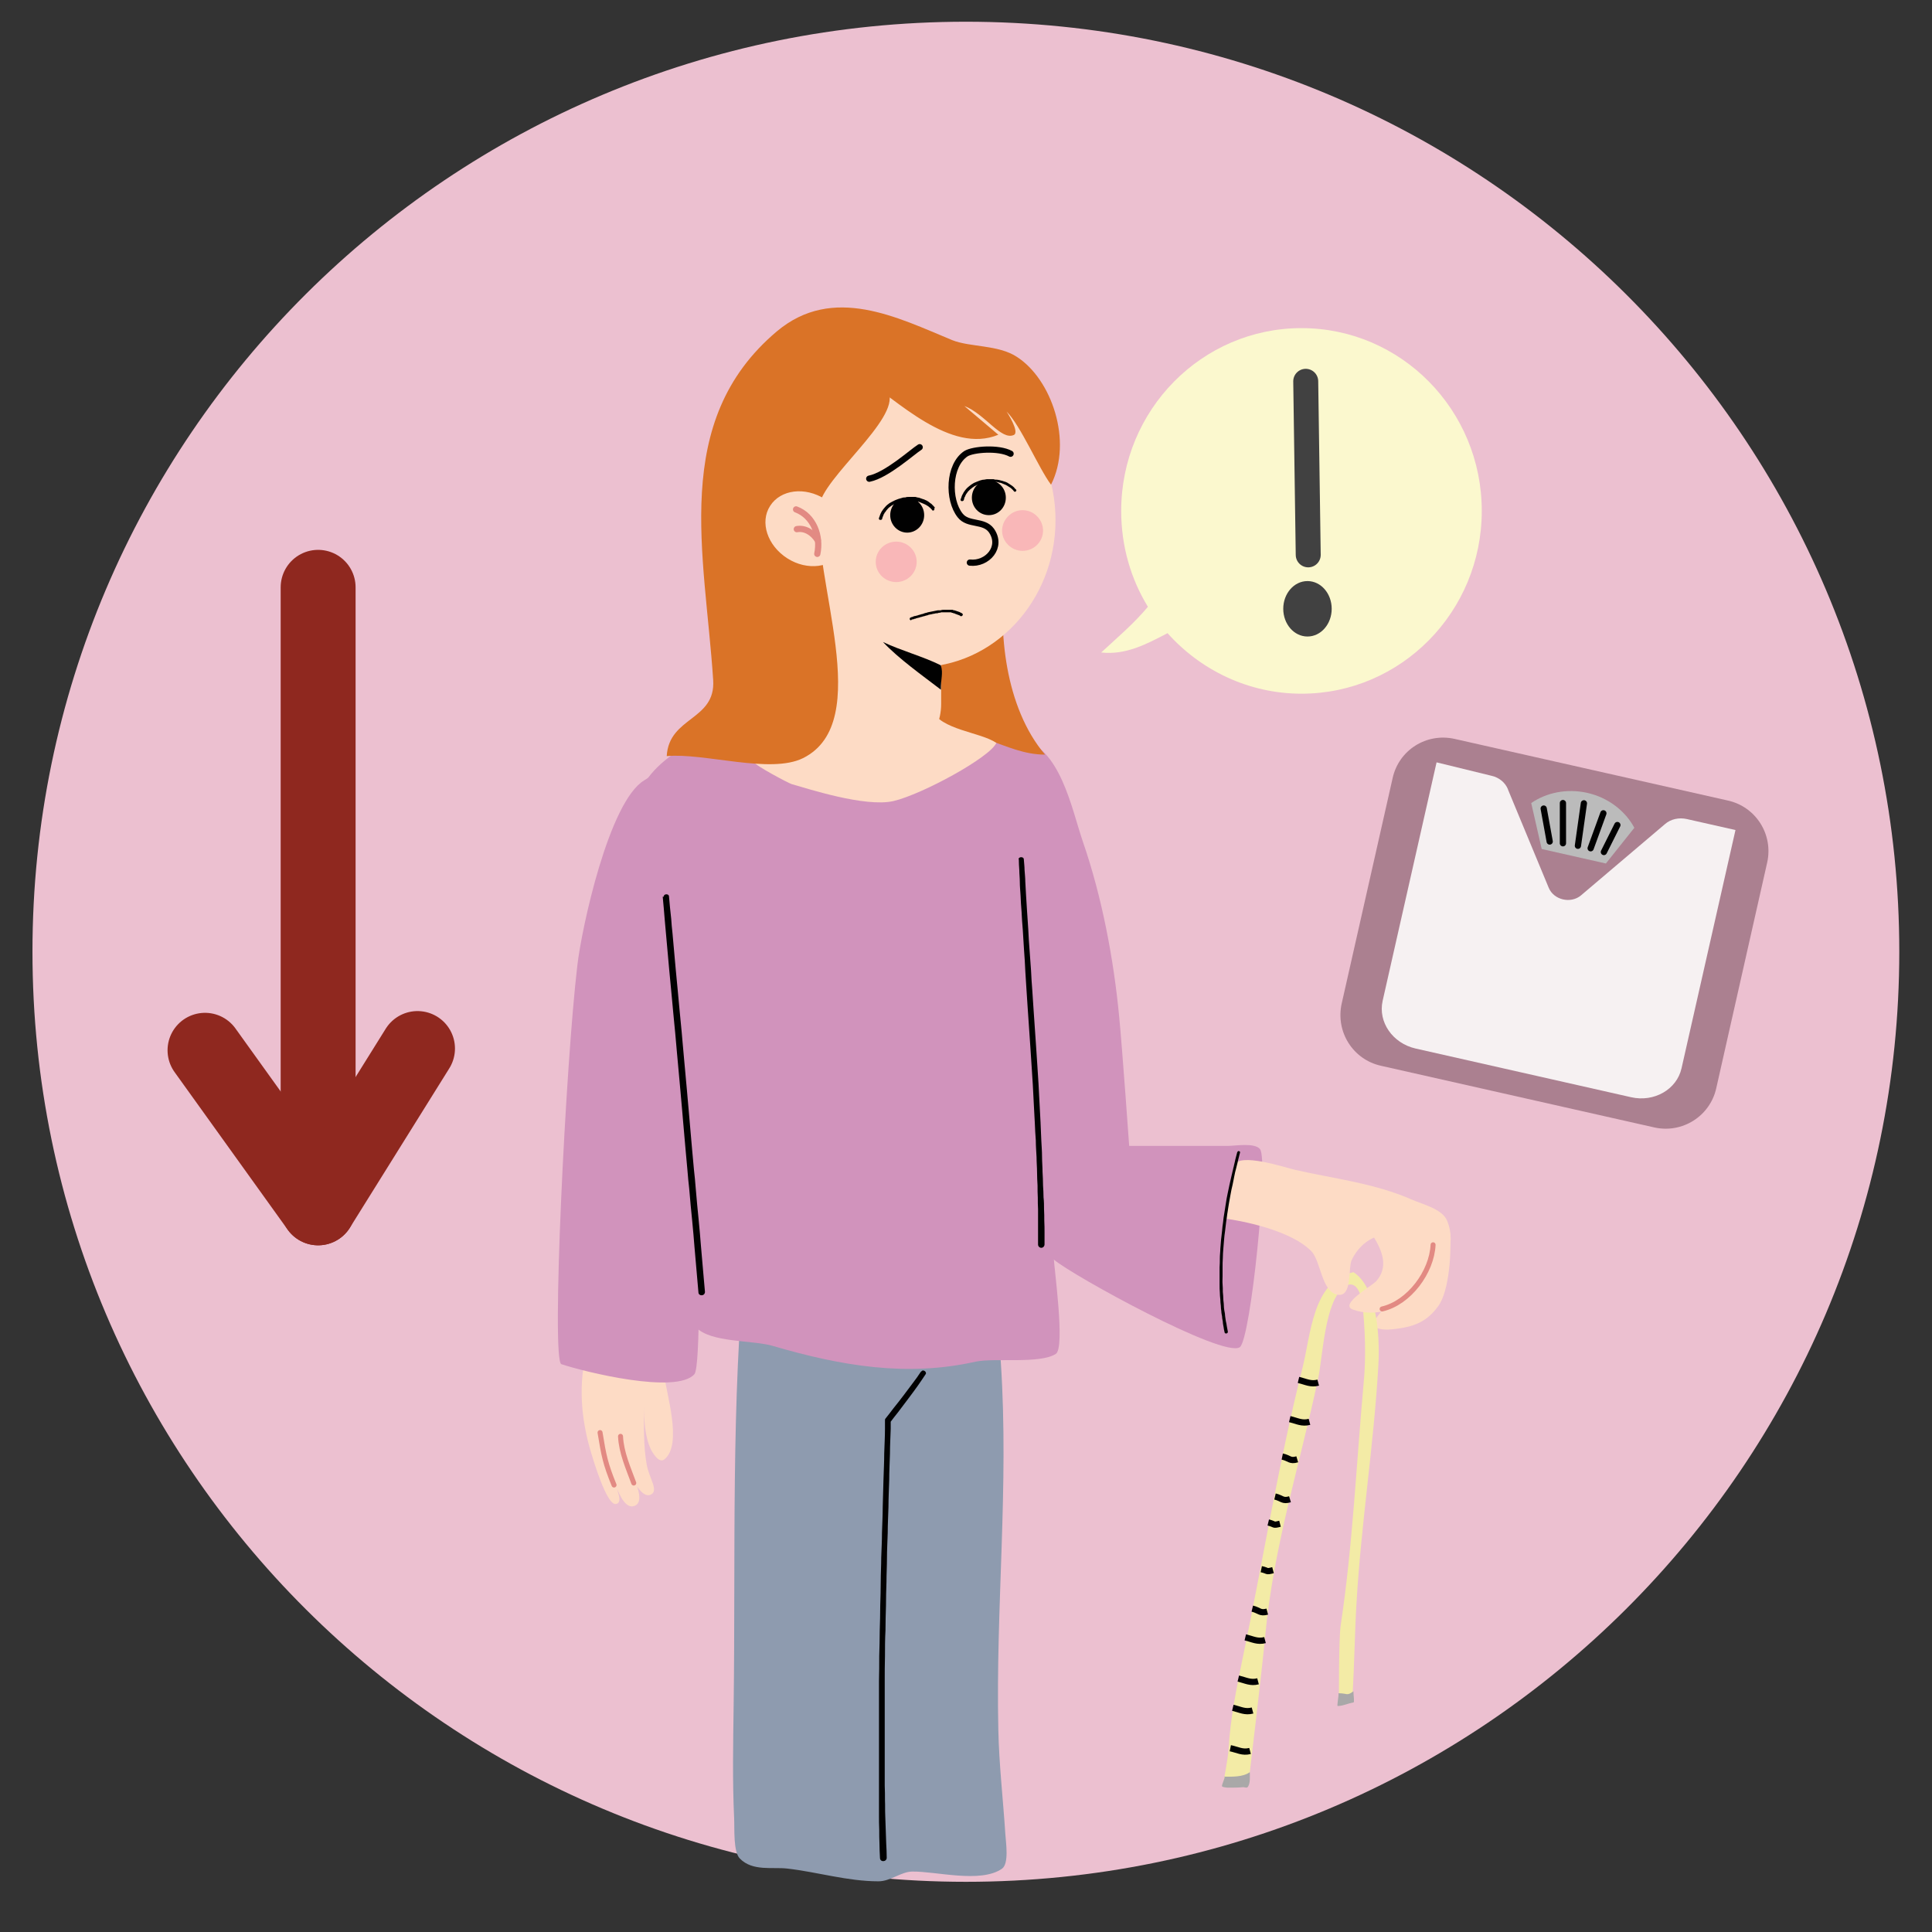 <?xml version="1.0" encoding="UTF-8"?>
<svg id="Layer_1" data-name="Layer 1" xmlns="http://www.w3.org/2000/svg" viewBox="0 0 77.37 77.37">
  <rect x="0" y="0" width="77.37" height="77.37" fill="#333333" stroke="none"/>
  <defs>
    <style>
      .cls-1 {
        stroke: #414141;
      }

      .cls-1, .cls-2, .cls-3, .cls-4, .cls-5, .cls-6 {
        fill: none;
      }

      .cls-1, .cls-2, .cls-3, .cls-4, .cls-6 {
        stroke-linecap: round;
        stroke-linejoin: round;
      }

      .cls-2, .cls-4, .cls-5 {
        stroke-width: .25px;
      }

      .cls-2, .cls-5 {
        stroke: #010101;
      }

      .cls-3 {
        stroke-width: .2px;
      }

      .cls-3, .cls-4 {
        stroke: #e28a83;
      }

      .cls-7, .cls-8, .cls-9, .cls-10, .cls-11, .cls-12, .cls-13, .cls-14 {
        fill-rule: evenodd;
      }

      .cls-7, .cls-8, .cls-9, .cls-10, .cls-11, .cls-12, .cls-13, .cls-14, .cls-15, .cls-16, .cls-17, .cls-18, .cls-19, .cls-20, .cls-21, .cls-22 {
        stroke-width: 0px;
      }

      .cls-7, .cls-22 {
        fill: #010101;
      }

      .cls-8 {
        fill: #414141;
      }

      .cls-9 {
        fill: #bbb;
      }

      .cls-10 {
        fill: #fbf8ce;
      }

      .cls-11, .cls-21 {
        fill: #fddbc5;
      }

      .cls-12 {
        fill: #ecc0d0;
      }

      .cls-13 {
        fill: #f9b7b8;
      }

      .cls-14 {
        fill: #f6f1f2;
      }

      .cls-15 {
        fill: #f3eba6;
      }

      .cls-16 {
        fill: #d193bc;
      }

      .cls-17 {
        fill: #da7327;
      }

      .cls-18 {
        fill: #ab8090;
      }

      .cls-19 {
        fill: #a9a8a8;
      }

      .cls-20 {
        fill: #8e9baf;
      }

      .cls-5 {
        stroke-miterlimit: 10;
      }

      .cls-6 {
        stroke: #8f281f;
        stroke-width: 3px;
      }
    </style>
  </defs>
  <g id="_1012" data-name="1012">
    <path id="_1013" data-name="1013" class="cls-12" d="M38.68.87c20.65,0,37.38,16.68,37.38,37.24s-16.74,37.25-37.38,37.25S1.3,58.68,1.3,38.11,18.04.87,38.68.87Z"/>
  </g>
  <g id="_1014" data-name="1014">
    <path id="_1015" data-name="1015" class="cls-10" d="M46.75,25.35c1.32,1.48,3.24,2.43,5.37,2.43,3.99,0,7.22-3.28,7.22-7.32s-3.23-7.32-7.22-7.32-7.22,3.28-7.22,7.32c0,1.42.39,2.73,1.07,3.84-.56.67-1.21,1.22-1.87,1.83.99.11,1.82-.34,2.65-.77Z"/>
    <path id="_1016" data-name="1016" class="cls-21" d="M23.52,54.02c-.38,1.39-.25,2.82.15,4.15.08.26.62,2.11.99,2.06.18-.02.15-.23.13-.32-.17-.67-.35-1.21-.49-1.9.06.51.48,2.52,1.1,2.3.6-.21-.32-1.65-.34-1.89.14.64.62,1.67,1.03,1.42.28-.17-.1-.67-.19-1.18-.14-.77-.11-1.58-.11-2.37,0,.55.03,1.23.27,1.74.08.16.33.59.55.41.74-.6.06-2.66-.02-3.44-.02-.21.11-.86-.08-.99-.22-.14-.76.02-1.03,0-.46-.06-1.12-.47-1.49-.74"/>
    <path id="_1017" data-name="1017" class="cls-3" d="M24.59,59.47c-.35-.86-.41-1.18-.56-2.1"/>
    <path id="_1018" data-name="1018" class="cls-3" d="M25.38,59.39c-.22-.6-.5-1.22-.53-1.87"/>
    <path id="_1019" data-name="1019" class="cls-20" d="M29.86,50.17c-.59,6.02-.4,12.09-.48,18.13-.02,1.5-.05,3.02.02,4.52.02.41-.04,1.34.23,1.61.51.52,1.31.33,1.9.4,1.22.14,2.41.51,3.65.51.48,0,.9-.38,1.34-.39.94-.02,2.74.48,3.6-.11.3-.2.16-1.06.14-1.4-.09-1.39-.25-2.76-.28-4.15-.11-4.96.43-9.74.1-14.73-.08-1.16-.21-2.3-.25-3.46,0-.24.06-.93-.15-1.06-.21-.11-.69.38-.89.48-.68.33-1.46.53-2.17.7-2.01.48-4.71.25-6.58-.88"/>
    <path id="_1020" data-name="1020" class="cls-16" d="M30.92,28.53c-1.61.32-4.5,1.47-5.22,3.05-.53,1.16-.12,2.72,0,3.94.31,2.92.88,5.82,1.19,8.73.17,1.65.35,3.32.44,4.97.03.64.07,3.41.53,3.92.57.64,2.29.52,3.09.76,2.74.8,5.36,1.25,8.12.63.76-.16,2.57.1,3.21-.31.39-.24-.08-3.5-.08-3.88,0-1.22-.36-2.07-.36-3.3-.01-4.17.51-8.29.66-12.45.05-1.41.29-3.54-.95-4.55-1.18-.96-3.3-.68-4.69-.61-1.96.09-4.57-.15-6.5-.53"/>
    <path id="_1021" data-name="1021" class="cls-16" d="M29.87,28.93c-.85.07-3.32,1.87-4.07,2.32-1.41.84-2.51,5.92-2.68,7.42-.47,3.95-1.05,15.82-.64,15.96.93.31,4.61,1.22,5.33.4.25-.29.19-5.22.11-6.63-.18-3.06-.13-6.12-.13-9.19,0-1.86-.29-3.61.19-5.44"/>
    <path id="_1022" data-name="1022" class="cls-16" d="M40.82,29.58c1.64.31,2.09,2.8,2.55,4.14.76,2.2,1.23,4.69,1.45,7,.13,1.35.4,5.17.4,5.17,0,0,3.31,0,3.94,0,.3,0,1.09-.14,1.3.13.35.44-.37,7.62-.81,7.93-.65.45-6.69-2.86-7.45-3.51-.61-.52-.41-3.28-.57-4.09-.83-4.38-.67-8.98-1.66-13.31"/>
    <path id="_1023" data-name="1023" class="cls-21" d="M58.05,49.31c.1.72-.01,2.4-.45,2.99-.48.67-1.02.84-1.8.93-.17.02-.72.06-.77-.18-.06-.26.51-.67.56-.96"/>
    <path id="_1024" data-name="1024" class="cls-15" d="M54.19,50.95c-1.63.34-1.69,2.49-2.03,3.83-.97,3.85-1.58,7.72-2.39,11.6-.25,1.22-.5,2.43-.57,3.67-.02.36-.21,1.34-.21,1.34l1.02-.08s.52-4.34.66-5.82c.33-3.55,1.37-6.78,2.11-10.25.2-.91.26-3.14,1.06-3.71.48-.34.68.34.72.68.11,1.03.15,2.14.05,3.17-.29,3.2-.44,6.54-.92,9.71-.08.52-.07,3.01-.07,3.01,0,0,.53.05.55-.3.06-.99.09-2.56.15-3.54.18-3.21.7-6.39.88-9.61.06-1.05-.03-3.1-1.01-3.71"/>
    <path id="_1025" data-name="1025" class="cls-21" d="M55.05,49.55c-.26.11-.64.34-.92.91-.15.31.04,1.49-.56,1.39-.65-.11-.67-1.35-1.06-1.75-.98-.98-3.39-1.29-3.39-1.29,0,0,.22-1.96.31-2.16.24-.49,1.98.09,2.44.2,1.59.36,3.16.53,4.67,1.19.43.19,1.21.37,1.41.84.81,1.94-1.95,4.26-3.78,3.56-.54-.21.75-.93.94-1.13.51-.57.24-1.22-.1-1.78"/>
    <path id="_1026" data-name="1026" class="cls-19" d="M49.02,71.15c.33,0,.75.02,1.03-.18,0,.16.03.47-.09.6-.03.04-.13,0-.17,0-.21.02-.41.02-.62.02-.04,0-.21-.02-.23-.05-.03-.06.12-.31.1-.41"/>
    <path id="_1027" data-name="1027" class="cls-19" d="M53.63,67.81c.33,0,.3.12.57-.08,0,.16.05.44,0,.45-.21.03-.42.14-.63.14-.04,0,.05-.41.03-.51"/>
    <g id="_1028" data-name="1028">
      <path id="_1029" data-name="1029" class="cls-17" d="M40.26,22.96c-.31,2.3-.01,5.37,1.59,7.26-1.67,0-2.8-1.34-4.49-.56-.08-2.08.34-3.83-.2-5.96"/>
      <path id="_1030" data-name="1030" class="cls-11" d="M36.74,14.94c-3.06,0-5.53,2.64-5.53,5.89s2.48,5.89,5.53,5.89,5.53-2.64,5.53-5.89-2.48-5.89-5.53-5.89Z"/>
      <path id="_1031" data-name="1031" class="cls-21" d="M32.97,28.19c0,1.3,1.06,2.36,2.36,2.36h0c1.3,0,2.36-1.06,2.36-2.36v-4.45c0-1.3-1.06-2.36-2.36-2.36h0c-1.3,0-2.36,1.06-2.36,2.36v4.45Z"/>
      <path id="_1032" data-name="1032" class="cls-21" d="M33.67,28.47c-.54.55-1,1.08-1.67,1.48-.12.07-1.83.52-1.82.56.05.14,1.39.85,1.52.89.61.17,2.94.94,4.08.68,1.15-.27,3.87-1.75,4.12-2.33-.65-.44-2.22-.51-2.6-1.33"/>
      <path id="_1033" data-name="1033" class="cls-17" d="M34.44,15.04c1.48.99,3.63,3.16,5.54,2.37l-1.36-1.15c.82.31,1.47,1.39,1.98,1.16.25-.12-.29-.94-.29-.94.57.57,1.29,2.28,1.78,2.93.88-1.74.02-4.23-1.37-5.12-.75-.49-1.87-.38-2.59-.67-2.18-.9-4.77-2.24-7.02-.35-4.27,3.6-2.88,8.92-2.55,13.96.11,1.63-1.77,1.46-1.86,3.05,1.51-.14,4.15.73,5.46.08,2.91-1.45.34-7.19.65-10.1.12-1.1,3.21-3.47,2.78-4.53"/>
      <path id="_1034" data-name="1034" class="cls-11" d="M33.04,19.99c-.8-.51-1.78-.39-2.2.27-.42.65-.11,1.59.69,2.1.8.51,1.78.38,2.2-.27.42-.66.11-1.6-.69-2.1Z"/>
      <path id="_1035" data-name="1035" class="cls-2" d="M40.47,18.17c-.48-.26-1.5-.18-1.79,0-.7.47-.73,1.84-.23,2.47.32.41.94.18,1.25.6.47.67-.17,1.37-.86,1.29"/>
      <g id="_1036" data-name="1036">
        <path class="cls-22" d="M36.5,24.82s.04-.02.06-.02c.02,0,.04,0,.06-.02.02,0,.05,0,.07-.02.03,0,.06-.02.08-.02.03,0,.07-.02.1-.03.04,0,.07-.02.11-.03.04,0,.07-.02.11-.03.04,0,.07-.02.1-.03.03,0,.07-.02.1-.02.03,0,.06-.02.1-.02.03,0,.06-.02.1-.02.03,0,.07,0,.1-.02.03,0,.07,0,.1-.02.03,0,.07,0,.1,0h.18s.06,0,.08,0c.03,0,.05,0,.07.02.02,0,.04,0,.07.02.02,0,.04,0,.06.02l.06.02s.04.02.05.02c.02,0,.04.02.05.02.02,0,.04.02.05.03.03.02.07,0,.09-.03.02-.03,0-.07-.03-.08-.02-.02-.04-.02-.06-.03-.02-.02-.04-.02-.06-.03-.02,0-.04-.02-.06-.02-.02,0-.04-.02-.06-.02l-.06-.02s-.05,0-.07-.02c-.03,0-.05,0-.08,0-.03,0-.06,0-.09,0-.03,0-.07,0-.1,0h-.1s-.07,0-.11.02c-.04,0-.07,0-.11,0-.03,0-.07.02-.1.02-.03,0-.07.02-.1.02-.03,0-.07.02-.1.02-.03,0-.07.02-.1.02-.04.02-.07.02-.11.03-.04.02-.07.02-.11.04-.04,0-.07.02-.11.03-.03,0-.06.02-.1.03-.03,0-.06.02-.08.02-.02,0-.05,0-.07.02-.02,0-.04.02-.06.02-.02,0-.04.02-.05.02-.03,0-.04.04-.04.06,0,.03.03.05.06.05Z"/>
      </g>
      <path id="_1037" data-name="1037" class="cls-2" d="M36.83,17.91c-.29.18-1.32,1.12-2.02,1.26"/>
      <g id="_1038" data-name="1038">
        <path class="cls-22" d="M37.44,20.33s-.03-.04-.05-.06c-.02-.02-.04-.04-.05-.05-.02-.02-.04-.05-.07-.06-.03-.02-.06-.05-.09-.07-.04-.02-.07-.05-.11-.06-.04-.02-.08-.04-.13-.05-.05-.02-.09-.03-.14-.05-.05,0-.09-.02-.14-.03-.05,0-.09,0-.14,0-.04,0-.09,0-.13,0-.04,0-.09,0-.13.02-.05,0-.09,0-.14.02-.05.02-.09.02-.14.04-.04.02-.09.03-.13.05-.04.02-.08.04-.12.06-.04.02-.07.04-.11.06-.03.02-.06.05-.09.07-.03.02-.05.05-.08.08-.02.02-.04.05-.06.07-.02.02-.03.04-.05.07-.02.02-.03.04-.04.06-.01.03-.03.05-.04.08-.01.02-.02.05-.03.08,0,.02-.02.05-.03.08-.01.04,0,.08.05.08.03,0,.07,0,.08-.05,0-.02.01-.05.02-.07s.02-.05.03-.07c0-.02.02-.05.03-.06.01-.02.02-.05.04-.06.01-.02.03-.05.04-.06.02-.02.04-.05.05-.06.02-.02.04-.05.07-.07.03-.02.05-.04.08-.06.03-.02.06-.04.1-.06.03-.02.07-.03.11-.05.04-.02.08-.03.12-.05.04-.02.08-.02.12-.03.04,0,.08-.02.12-.02.04,0,.08,0,.12,0h.12s.08,0,.12.02c.04,0,.09.02.13.02.04,0,.09.02.13.04.04.02.08.03.12.05.04.02.07.03.1.05.03.02.06.04.08.05.02.02.04.04.06.05.02.02.03.03.05.05.02.02.03.03.04.05.04.05.12-.02.08-.06Z"/>
      </g>
      <g id="_1039" data-name="1039">
        <path class="cls-7" d="M36.33,19.93c-.38,0-.68.31-.68.7s.31.7.68.7.68-.31.68-.7-.31-.7-.68-.7Z"/>
      </g>
      <g id="_1040" data-name="1040">
        <path class="cls-22" d="M40.71,19.63s-.03-.04-.05-.05c-.02-.02-.04-.04-.05-.06-.02-.02-.05-.04-.07-.06-.03-.02-.06-.04-.09-.06-.04-.02-.07-.05-.11-.07-.04-.02-.08-.04-.13-.05-.05-.02-.09-.03-.14-.04-.05-.02-.09-.02-.14-.03-.05,0-.09,0-.14-.02h-.13s-.09,0-.13,0c-.05,0-.09.02-.14.02-.05,0-.09.02-.14.03-.04.02-.09.03-.13.05-.04.02-.08.03-.12.05-.04.02-.07.05-.11.07-.03.02-.06.05-.09.07-.03.02-.05.05-.08.07-.02.02-.04.05-.06.07-.02.02-.03.05-.05.07s-.03.05-.04.07c-.01.02-.03.05-.04.07-.01.03-.02.05-.03.08,0,.03-.02.05-.03.08-.01.04,0,.07.05.08.04,0,.07-.02.08-.05,0-.02.01-.05.02-.08,0-.02.02-.05.03-.06,0-.02.02-.05.03-.07.01-.02.02-.04.04-.06.01-.02.03-.04.04-.06.02-.02.04-.04.06-.06.02-.02.04-.04.07-.06.03-.02.05-.05.08-.06.03-.02.06-.05.1-.06.03-.02.07-.04.11-.05.04-.02.08-.03.12-.04.04-.02.08-.02.12-.04.04,0,.08-.02.12-.02.04,0,.08,0,.12,0,.04,0,.08,0,.12,0s.08,0,.12,0c.04,0,.09.02.13.03.04,0,.09.02.13.04.04.02.08.03.12.05.04.02.07.04.1.06.03.02.05.03.08.05.02.02.04.03.06.05.02.02.03.03.05.05.01.02.03.03.04.05.04.04.12-.02.08-.07Z"/>
      </g>
      <g id="_1041" data-name="1041">
        <path class="cls-7" d="M39.6,19.23c-.38,0-.68.31-.68.7s.3.7.68.7.68-.31.68-.7-.31-.7-.68-.7Z"/>
      </g>
      <path id="_1042" data-name="1042" class="cls-4" d="M32.73,22.18c.15-.71-.15-1.52-.85-1.78"/>
      <path id="_1043" data-name="1043" class="cls-4" d="M32.75,21.64c-.18-.29-.49-.51-.84-.45"/>
      <g id="_1044" data-name="1044">
        <path class="cls-22" d="M37.67,26.64c-.7-.35-1.6-.59-2.31-.93.63.67,1.59,1.35,2.32,1.91-.01-.43.1-.64,0-.97"/>
      </g>
      <path id="_1045" data-name="1045" class="cls-13" d="M35.89,21.69c.45,0,.82.36.82.81s-.37.81-.82.81-.82-.36-.82-.81.37-.81.82-.81Z"/>
      <path id="_1046" data-name="1046" class="cls-13" d="M40.95,20.43c.45,0,.82.37.82.82s-.37.81-.82.81-.82-.37-.82-.81.37-.82.82-.82Z"/>
    </g>
    <path id="_1047" data-name="1047" class="cls-5" d="M49.27,70.01c.29.06.49.19.79.11"/>
    <path id="_1048" data-name="1048" class="cls-5" d="M49.87,65.57c.29.07.49.19.79.11"/>
    <path id="_1049" data-name="1049" class="cls-5" d="M50.15,64.42c.29.07.3.2.6.12"/>
    <path id="_1050" data-name="1050" class="cls-5" d="M51.35,58.33c.29.06.3.2.6.11"/>
    <path id="_1051" data-name="1051" class="cls-5" d="M51.06,59.93c.29.07.3.2.6.11"/>
    <path id="_1052" data-name="1052" class="cls-5" d="M50.51,62.84c.29.06.17.12.47.04"/>
    <path id="_1053" data-name="1053" class="cls-5" d="M50.79,60.97c.29.07.17.13.47.05"/>
    <path id="_1054" data-name="1054" class="cls-5" d="M49.37,68.39c.29.07.49.19.79.11"/>
    <path id="_1055" data-name="1055" class="cls-5" d="M52,55.26c.29.07.49.19.79.11"/>
    <path id="_1056" data-name="1056" class="cls-5" d="M49.59,67.22c.29.07.49.19.79.11"/>
    <path id="_1057" data-name="1057" class="cls-5" d="M51.65,56.83c.29.07.49.19.79.11"/>
    <path id="_1058" data-name="1058" class="cls-3" d="M55.35,52.42c1.08-.25,1.99-1.48,2.04-2.57"/>
    <g id="_1059" data-name="1059">
      <path id="_1060" data-name="1060" class="cls-18" d="M68.73,43.58c-.25,1.12-1.36,1.82-2.48,1.57l-10.95-2.47c-1.12-.25-1.82-1.36-1.57-2.49l2.04-9.03c.25-1.13,1.36-1.82,2.48-1.57l10.95,2.47c1.12.25,1.82,1.36,1.57,2.48l-2.04,9.04Z"/>
      <path id="_1061" data-name="1061" class="cls-14" d="M60.39,31.61c-.11-.27-.35-.47-.65-.54l-2.21-.54-2.16,9.55c-.19.85.4,1.7,1.32,1.91l8.63,1.95c.92.21,1.83-.31,2.02-1.16l2.16-9.54-1.95-.44c-.31-.07-.64,0-.87.2l-3.37,2.86c-.41.34-1.09.18-1.29-.31l-1.63-3.93Z"/>
      <path id="_1062" data-name="1062" class="cls-9" d="M64.31,34.58l-2.57-.58-.42-1.84c.61-.42,1.42-.59,2.24-.41.85.19,1.53.73,1.89,1.4l-1.14,1.43Z"/>
      <path id="_1063" data-name="1063" class="cls-2" d="M61.82,32.38l.24,1.32"/>
      <path id="_1064" data-name="1064" class="cls-2" d="M62.59,32.16v1.61"/>
      <path id="_1065" data-name="1065" class="cls-2" d="M63.43,32.17l-.24,1.7"/>
      <path id="_1066" data-name="1066" class="cls-2" d="M64.21,32.57l-.51,1.4"/>
      <path id="_1067" data-name="1067" class="cls-2" d="M64.77,33.04l-.54,1.08"/>
    </g>
    <g id="_1068" data-name="1068">
      <path class="cls-22" d="M49.55,46.13c-.02.06-.03.13-.05.19-.02.08-.04.15-.05.21-.02.08-.04.17-.06.25-.02.1-.05.2-.07.3-.03.11-.05.24-.08.35-.03.13-.05.25-.08.38-.03.13-.05.26-.07.39-.02.13-.04.25-.06.38-.02.12-.04.24-.05.37-.02.11-.03.23-.04.34-.01.12-.03.24-.04.35-.01.12-.02.24-.03.37,0,.12-.02.24-.02.38,0,.11,0,.24-.01.36,0,.12,0,.24,0,.36,0,.11,0,.22,0,.34,0,.1,0,.21.01.31,0,.09.01.18.02.28,0,.08.01.17.02.25,0,.08.01.15.02.22,0,.07.02.15.03.21,0,.07.02.14.03.21,0,.07.02.15.03.21.01.07.02.14.04.21,0,.04.04.06.08.05s.06-.05.05-.08c-.01-.07-.03-.14-.04-.21-.01-.07-.02-.14-.04-.21-.01-.07-.02-.14-.03-.21,0-.08-.02-.15-.03-.21s-.02-.15-.02-.22c0-.08-.02-.16-.02-.24,0-.09-.01-.18-.02-.28,0-.11,0-.21-.01-.31s0-.22,0-.33c0-.12,0-.24,0-.35,0-.12,0-.24.01-.37,0-.12.01-.24.02-.37s.02-.24.03-.36c.01-.11.02-.24.04-.35.01-.11.03-.23.04-.34.02-.12.03-.24.05-.36.02-.13.04-.25.06-.38.02-.13.05-.26.07-.39.02-.13.05-.25.08-.38.02-.11.05-.23.07-.35.02-.1.04-.2.07-.3.02-.08.04-.17.06-.24.02-.08.03-.15.05-.21.02-.07.03-.13.05-.2.01-.05-.09-.08-.1-.02Z"/>
    </g>
    <g id="_1069" data-name="1069">
      <path class="cls-22" d="M26.54,35.91c.01.15.03.3.04.44.01.16.03.32.04.48.02.18.03.38.05.56.02.22.04.44.06.67.02.26.05.52.07.78.03.28.05.56.08.84.03.28.05.57.08.86.03.28.05.56.08.83.02.26.05.53.07.79.02.25.05.51.07.77.02.25.05.51.07.77.02.26.05.53.07.79.02.28.05.54.07.81.02.27.05.53.07.8.02.25.05.51.07.77.02.24.04.49.07.73.02.22.04.45.06.68.02.21.04.41.06.61.02.18.03.36.05.54.01.16.03.33.04.49.01.15.03.31.04.46.01.15.03.31.04.46.01.15.03.31.04.46.01.15.03.31.04.46,0,.07.07.12.14.11.07,0,.13-.07.12-.15-.01-.15-.03-.3-.04-.45s-.03-.31-.04-.46c-.01-.15-.03-.31-.04-.46-.01-.15-.03-.31-.04-.46-.01-.16-.03-.32-.04-.49-.02-.18-.03-.36-.05-.54-.02-.21-.04-.41-.06-.61-.02-.23-.04-.45-.06-.68-.02-.24-.04-.49-.07-.73-.02-.26-.05-.52-.07-.77-.02-.27-.05-.53-.07-.8-.02-.27-.05-.54-.07-.81-.02-.26-.05-.52-.07-.79-.02-.25-.05-.51-.07-.77-.02-.25-.05-.51-.07-.77-.02-.26-.05-.52-.07-.79-.03-.28-.05-.55-.08-.83-.03-.29-.05-.57-.08-.86-.03-.28-.05-.56-.08-.84-.02-.26-.05-.52-.07-.78-.02-.22-.04-.44-.06-.67-.02-.18-.04-.37-.05-.56-.02-.16-.03-.31-.05-.47-.01-.15-.03-.3-.04-.44-.01-.11-.22-.1-.21.02Z"/>
    </g>
    <g id="_1070" data-name="1070">
      <path class="cls-22" d="M40.8,34.41c0,.15.01.29.02.44,0,.15.02.31.02.47,0,.18.02.36.03.54.01.21.02.44.04.65.01.24.03.5.05.74.02.28.03.54.05.81.02.28.04.55.05.83.02.26.03.53.05.79.02.25.03.51.05.76.02.24.03.48.05.73.02.24.03.49.05.73.02.25.03.51.05.76.02.26.03.52.05.78.01.25.03.51.04.77s.03.5.04.75c.01.24.02.47.04.71,0,.23.02.45.03.67,0,.21.02.41.02.6,0,.18.01.36.02.54,0,.16,0,.32.01.48,0,.15,0,.31.01.47,0,.15,0,.31,0,.47,0,.15,0,.31,0,.47,0,.15,0,.31,0,.47,0,.07.06.13.13.13s.13-.06.13-.14c0-.15,0-.31,0-.47,0-.15,0-.31-.01-.47,0-.15,0-.31-.01-.47,0-.15,0-.31-.02-.47,0-.16-.01-.32-.02-.48,0-.18-.01-.37-.02-.54,0-.2-.02-.41-.02-.6,0-.23-.02-.45-.03-.67-.01-.24-.02-.47-.03-.71-.01-.25-.03-.51-.04-.76-.01-.25-.03-.51-.04-.77-.02-.26-.03-.52-.05-.78-.02-.25-.03-.51-.05-.76-.02-.24-.03-.49-.05-.73-.02-.24-.03-.49-.05-.73-.02-.25-.03-.51-.05-.76-.02-.26-.04-.53-.05-.79-.02-.28-.04-.55-.06-.83-.02-.27-.04-.54-.05-.8-.02-.25-.03-.51-.05-.75-.01-.21-.03-.43-.04-.64-.01-.18-.02-.36-.03-.54,0-.15-.02-.31-.03-.47,0-.14-.02-.28-.03-.43,0-.11-.21-.11-.21,0Z"/>
    </g>
    <g id="_1071" data-name="1071">
      <path class="cls-22" d="M36.88,54.93c-.1.15-.21.31-.32.45-.12.16-.24.32-.36.48-.14.18-.28.37-.43.55-.1.14-.21.27-.31.4-.02.02-.02.05-.02.07,0,.11,0,.22,0,.34,0,.32-.02.65-.03.98,0,.35-.02.7-.03,1.06-.01.36-.02.72-.03,1.08,0,.35-.02.7-.03,1.04,0,.34-.02.67-.03,1,0,.32-.02.64-.02.96s-.01.64-.02.96c0,.33-.01.67-.02,1,0,.34-.01.67-.02,1.02,0,.33,0,.66-.01,1,0,.32,0,.64,0,.96,0,.31,0,.61,0,.92,0,.28,0,.57,0,.86,0,.26,0,.51,0,.77,0,.23,0,.45,0,.68,0,.21,0,.41,0,.61,0,.19,0,.38,0,.58,0,.19,0,.38.01.57,0,.19,0,.38.01.57,0,.19.01.38.02.57,0,.07.06.13.14.12.07,0,.13-.06.13-.13,0-.19-.01-.38-.02-.57s-.01-.38-.02-.57-.01-.38-.02-.57,0-.39-.01-.58c0-.21,0-.41-.01-.6,0-.23,0-.45,0-.68,0-.25,0-.51,0-.77,0-.28,0-.57,0-.86,0-.31,0-.61,0-.91,0-.33,0-.65,0-.97,0-.33,0-.67.01-1,0-.34,0-.67.02-1.02,0-.33.01-.66.02-.99,0-.32.01-.64.02-.96,0-.32.02-.64.02-.96,0-.33.02-.66.03-1,0-.34.02-.69.03-1.04,0-.36.02-.72.03-1.08,0-.35.02-.7.03-1.06,0-.33.02-.66.03-.99,0-.11,0-.21,0-.33,0,.02-.02.05-.02.07.1-.14.21-.27.31-.4.14-.19.29-.38.43-.57.12-.16.24-.32.36-.49.11-.15.21-.31.32-.47.06-.09-.11-.21-.17-.11Z"/>
    </g>
    <g id="_1072" data-name="1072">
      <path id="_1073" data-name="1073" class="cls-6" d="M12.74,23.52v24.85"/>
      <path id="_1074" data-name="1074" class="cls-6" d="M8.21,42.06l4.53,6.31,3.98-6.38"/>
    </g>
    <path id="_1075" data-name="1075" class="cls-1" d="M52.29,15.27l.1,6.95"/>
    <path id="_1076" data-name="1076" class="cls-8" d="M52.36,23.27c.54,0,.97.5.97,1.11s-.43,1.11-.97,1.11-.97-.5-.97-1.11.43-1.11.97-1.11Z"/>
  </g>
</svg>